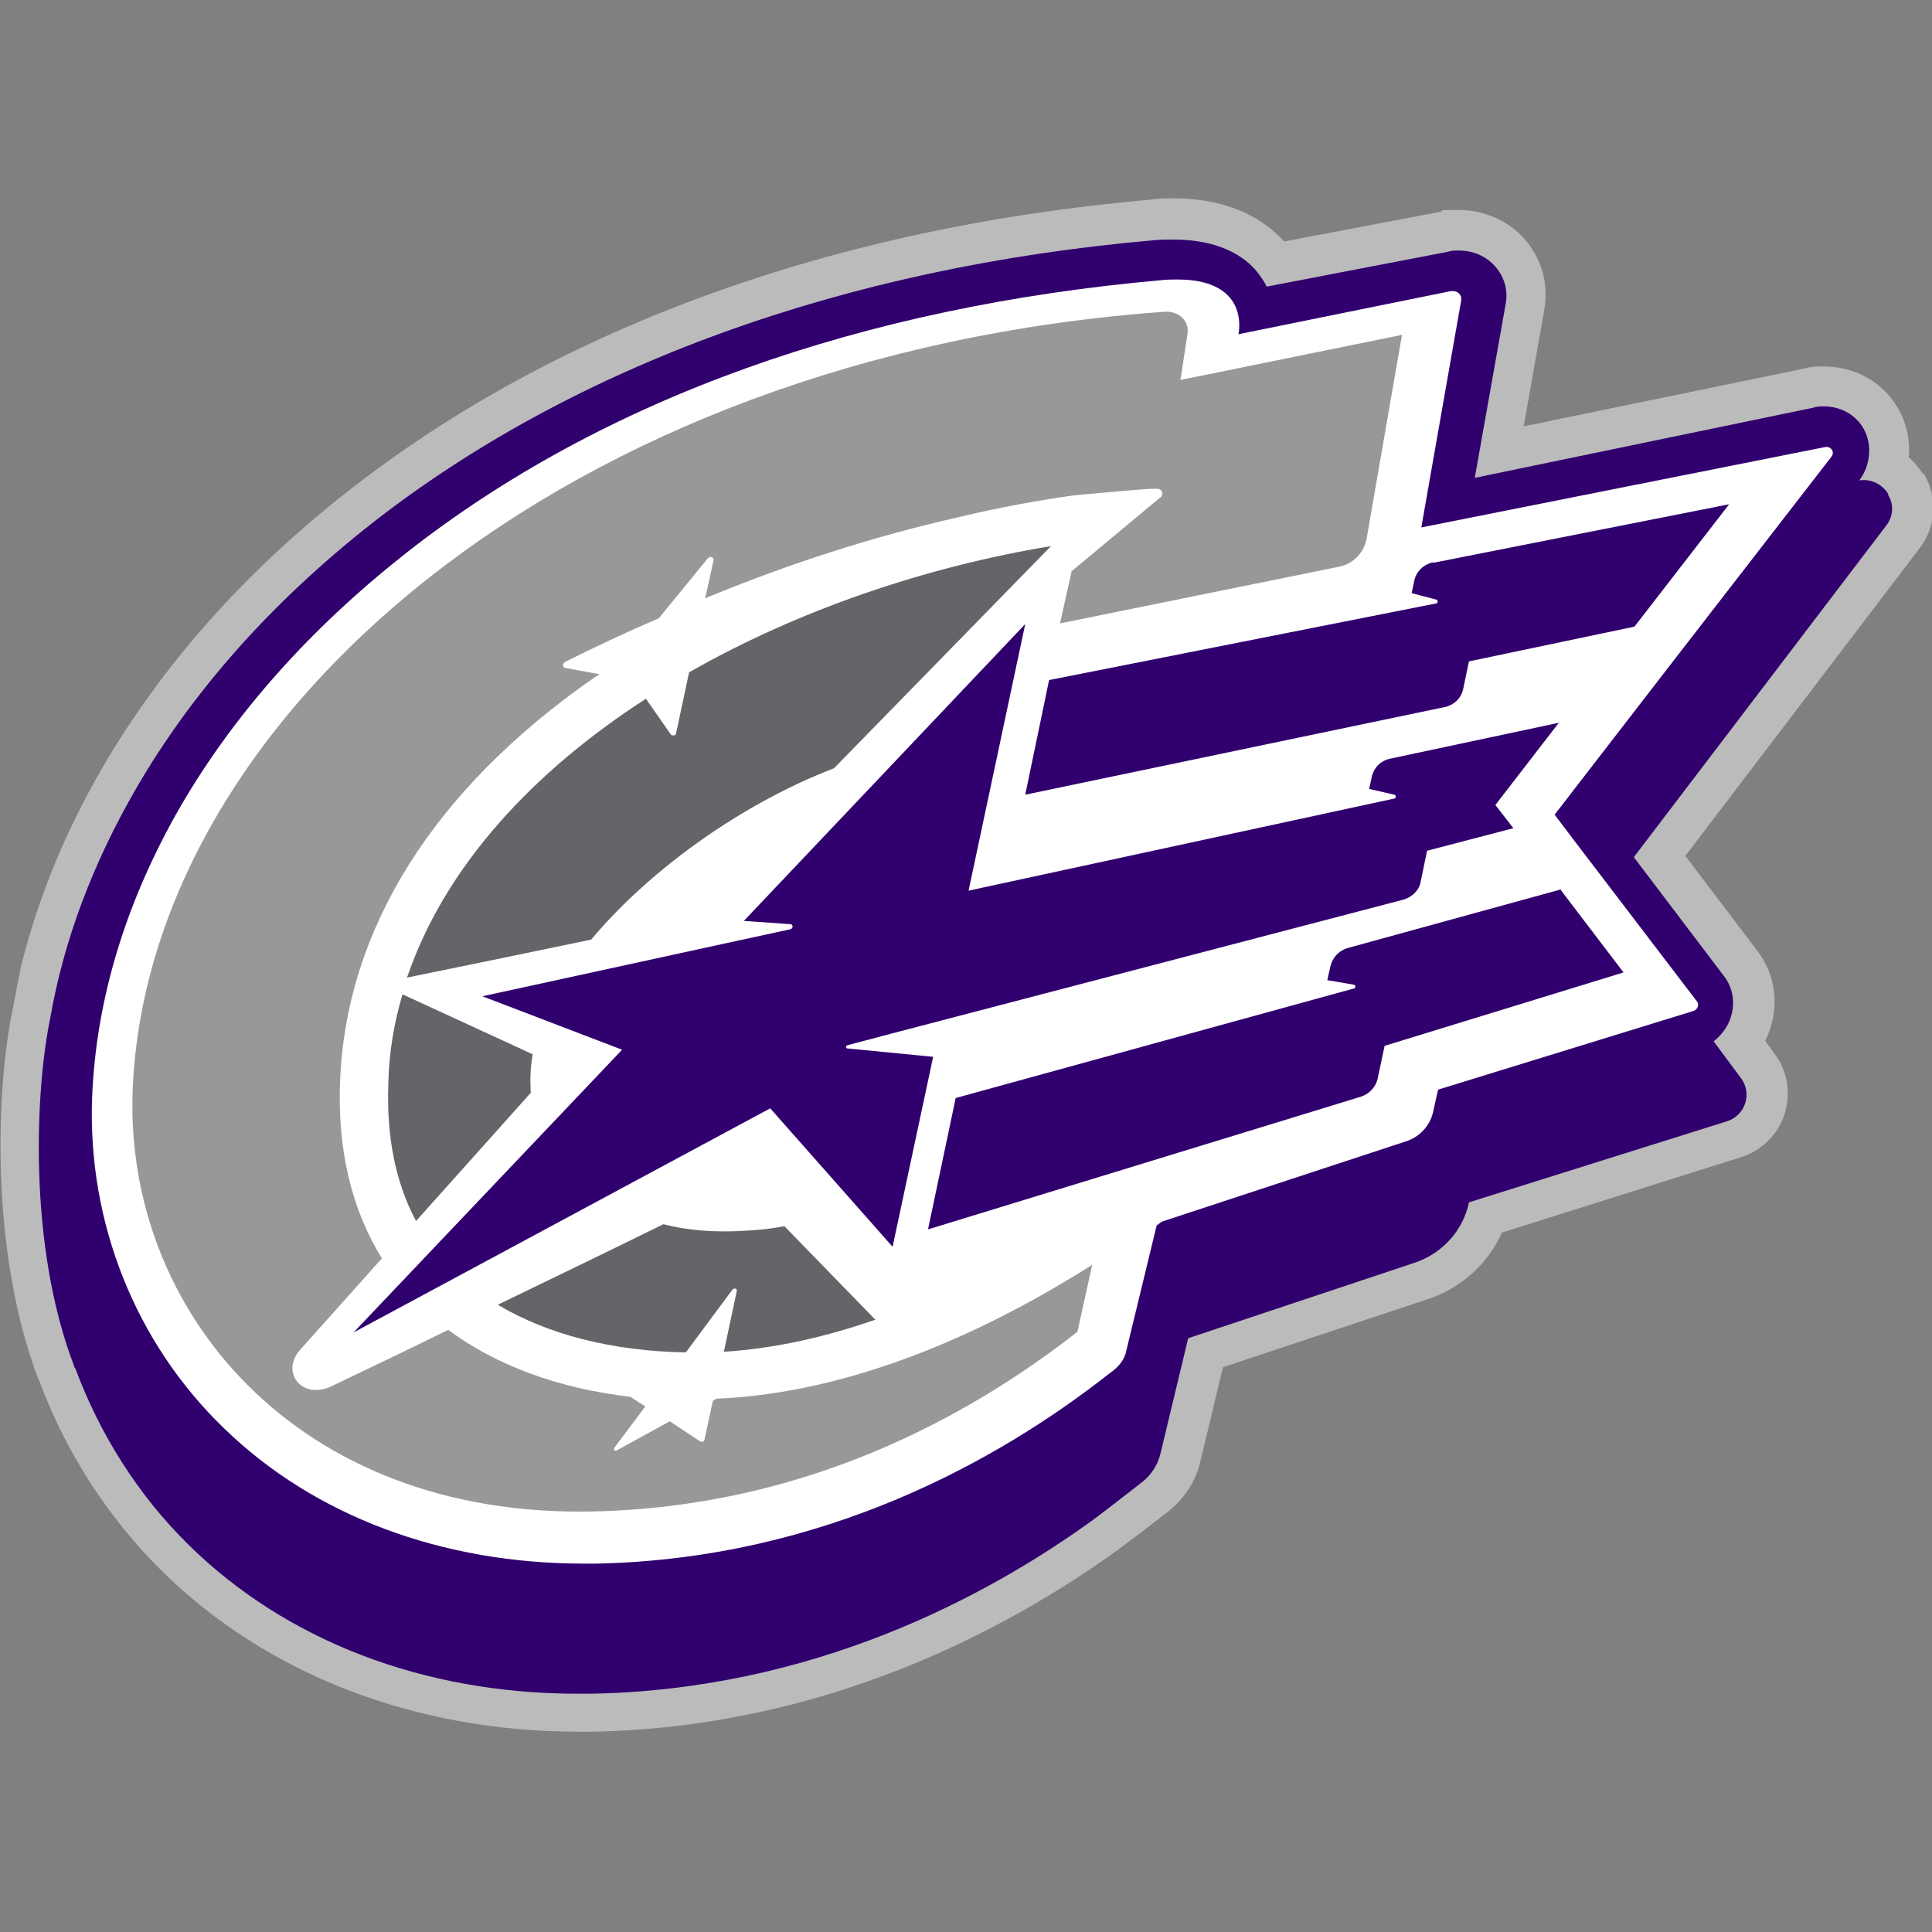 <?xml version="1.0" encoding="UTF-8"?>
<svg xmlns="http://www.w3.org/2000/svg" version="1.1" viewBox="0 0 300 300">
  <rect x="0" y="0" width="300" height="300" fill="#808080" stroke="none"/>
  <defs>
    <style>
      .cls-1 {
        fill: #fff;
      }

      .cls-2 {
        fill: none;
        stroke: #31006f;
        stroke-linecap: round;
        stroke-linejoin: round;
        stroke-width: 4.9px;
      }

      .cls-3 {
        fill: #98989a;
      }

      .cls-4 {
        fill: #31006f;
      }

      .cls-5 {
        fill: #bbb;
      }

      .cls-6 {
        fill: #636569;
      }
    </style>
  </defs>
  <!-- Generator: Adobe Illustrator 28.6.0, SVG Export Plug-In . SVG Version: 1.2.0 Build 709)  -->
  <g>
    <g id="Layer_3">
      <g>
        <path class="cls-5" d="M298.5,73.5h0c-.6-1-1.3-1.8-2.1-2.5.2-2.3-.2-4.6-1.2-6.7-2.2-4.6-6.8-7.4-12-7.4-.9,0-1.9,0-2.9.3l-43.7,9,3.2-18.1c.7-4-.4-7.9-3-10.9-2.5-2.9-6.3-4.6-10.3-4.6s-2,.1-2.9.3l-24.2,4.6c-2.9-3.2-8.1-6.7-17.2-6.7-1.1,0-2.3,0-3.5.2-49.4,4.3-92.5,20-124.7,45.3-16.1,12.6-28.9,27.1-38.1,42.9-5.8,10-10,20.3-12.6,30.7h0s-.6,3-.6,3c0,.4-.2.7-.2,1.1l-.5,2.6c-2.6,12.2-3.6,37.6,3.9,57.4l.2.4c4.1,11.1,10.7,21.3,19,29.5,16.3,16.1,39.3,25,64.8,25s1.4,0,2.1,0c36-.7,64.1-15.7,81.4-28.1,1.5-1.1,5.2-3.9,8-6.1,2.5-2,4.3-4.7,5-7.8l3.5-14.6,31.9-10.6c5.1-1.7,9.3-5.5,11.4-10.3l37.1-11.7c3.2-1,5.8-3.5,6.8-6.7,1-3.2.5-6.7-1.5-9.3l-1.5-2.1c.2-.4.4-.8.5-1.1,1.7-4.3,1.1-9.1-1.6-12.7l-11.3-14.9,36.4-47.8c2.6-3.4,2.8-8,.6-11.6Z"/>
        <path class="cls-4" d="M293.2,76.7c-.9-1.5-2.7-2.4-4.5-2.1,1.7-2.2,2-5.3.9-7.6-1.1-2.4-3.6-3.9-6.4-3.9-.5,0-1.1,0-1.6.2l-52.6,10.9,4.8-27c.4-2.1-.2-4.2-1.6-5.8-1.4-1.6-3.4-2.5-5.7-2.5-.6,0-1.1,0-1.7.2l-28.1,5.4c-.4-.8-.9-1.5-1.5-2.3-1.9-2.3-5.7-5-13-5,0,0,0,0,0,0-1,0-2,0-3,.1-48.2,4.2-90.2,19.5-121.5,44-15.5,12.2-27.8,26-36.6,41.2-6.7,11.6-11.2,23.5-13.3,35.6h0c-2.3,11-3.5,35.2,3.7,54,0,.1.1.3.2.4,3.8,10.2,9.7,19.6,17.5,27.3,15.2,15,36.6,23.2,60.5,23.2s1.3,0,2,0c34.5-.6,61.4-15,77.9-26.9,1.5-1.1,5.5-4.2,7.8-6,1.4-1.1,2.4-2.7,2.8-4.4l4.3-17.9,35.1-11.7c4.3-1.4,7.6-5,8.5-9.4l40.1-12.6c1.3-.4,2.4-1.5,2.8-2.8.4-1.3.2-2.7-.6-3.8l-4.3-5.8c1.1-.9,2-2,2.5-3.3.9-2.3.6-4.8-.8-6.7l-14.1-18.6,39.2-51.5c1.1-1.4,1.2-3.3.3-4.7Z"/>
        <path class="cls-1" d="M283.7,69.4c0,0-.1,0-.2,0l-62.8,12.5,6.2-35.3c.1-.8-.5-1.4-1.3-1.4s-.2,0-.3,0l-33,6.7s2-8.5-9.5-8.5c-.7,0-1.5,0-2.4.1-46.4,4.1-86.8,18.3-117.5,42.5-14.7,11.6-26.4,24.7-34.8,39.1-8.5,14.7-13.2,30-13.8,45.4-.7,19.3,6.7,38,20.5,51.3,14,13.6,33.8,21,55.9,21h0c.6,0,1.2,0,1.8,0,35.6-.7,62.9-16.3,79.6-29.4l.8-.6c1-.8,1.8-1.9,2-3.1l4.7-19.4c.3-.2.5-.4.8-.6l38-12.5c2.1-.7,3.6-2.4,4.1-4.4l.8-3.6,39.6-12.2c.7-.2,1-1,.6-1.5l-19-24.9h0s-3.1-4.1-3.1-4.1l19-24.6h0l24-31c.5-.7,0-1.5-.8-1.5Z"/>
        <path class="cls-2" d="M240.4,98"/>
        <path class="cls-3" d="M111.1,217.3l-.4.2-1.3,6c0,.3-.4.5-.7.3l-4.7-3.1-8.2,4.5c-.3.2-.6-.1-.4-.4l4.8-6.4-2.3-1.5c-11.2-1.3-20.9-4.9-28.3-10.4-6.5,3.2-12.8,6.2-18,8.7-4.7,2.3-8.1-2.1-5-5.6l12.7-14.2c-4.7-7.6-6.9-16.8-6.5-27.4.9-23.8,14.6-45.5,39.5-62.8.3-.2.5-.3.8-.5l-5.4-1c-.4-.1-.3-.7,0-.9,4.8-2.4,9.7-4.7,14.6-6.8l7.6-9.3c.3-.4,1-.2.9.3l-1.3,5.9c12.8-5.3,26-9.6,39.8-12.7,5.9-1.4,11.8-2.5,17.6-3.3h0c3.4-.3,8.5-.8,11.8-1,0,0,0,0,0,0h0c.3,0,.7,0,1,0,.9,0,1,1.1.4,1.4l-13.7,11.4-1.8,8.1,43.3-8.8c2.2-.4,3.9-2.2,4.3-4.3l5.5-31.7-34.4,7,1.1-7.2c.3-2-1.4-3.5-3.5-3.4C87.9,55.1,22.9,111.3,20.6,169.3c-1.3,34.1,25.3,66.3,71.2,65.4,32.8-.6,58.4-14.5,75.5-27.9l2.3-10.4c-15,9.5-36.2,19.9-58.5,20.8Z"/>
        <path class="cls-6" d="M136,205l-14.2-14.6c-2,.4-4,.6-6,.7-4.6.3-8.9,0-12.8-1-7.1,3.5-16.4,8-25.7,12.5,7.7,4.6,17.7,7.2,29.2,7.4l7.2-9.7c.3-.4.8-.2.7.2l-2,9.4c8.1-.5,16.1-2.4,23.6-5Z"/>
        <path class="cls-6" d="M105,113.8c0,.4-.5.5-.8.3l-3.9-5.6c-17.5,11.3-31.2,26-37.1,43.3,6.9-1.4,19.5-4,28.6-5.9,9.2-11,23.6-21.2,37.7-26.6l33.7-34.5c-19.4,3.2-39.2,9.9-56.2,19.6l-2,9.4Z"/>
        <path class="cls-6" d="M82.4,169.6c0-1-.1-2,0-3.1,0-.9.2-1.9.3-2.8l-20.2-9.3c-1.3,4.4-2.1,9-2.2,13.8-.3,8.3,1.1,15.4,4.3,21.4l17.9-20Z"/>
        <path class="cls-4" d="M222.6,87.3c-1.5.3-2.7,1.4-3,2.9l-.4,1.9,3.8,1c.3,0,.3.6,0,.6l-60.1,11.9-3.7,17.8,65.1-13.6c1.5-.3,2.6-1.4,2.9-2.8l.9-4.3,25.7-5.4,14.7-19-46,9.1Z"/>
        <path class="cls-4" d="M242.2,112.2l-26.3,5.6c-1.5.3-2.6,1.4-2.9,2.9l-.4,1.8,3.9.9c.3,0,.3.6,0,.6l-66.1,14.3,8.8-41.4-43.7,46.1,7.2.5c.5,0,.5.7,0,.8l-10.6,2.3h0s-37.2,8.1-37.2,8.1l21.7,8.3-41.7,43.9,64.7-34.8,19,21.5,6.3-29.5-13.3-1.3c-.3,0-.3-.4,0-.5l6.8-1.8,79.5-20.8c1.4-.4,2.5-1.5,2.7-2.8l1-4.8,13.4-3.5-2.8-3.6,9.8-12.7Z"/>
        <path class="cls-4" d="M242.4,138.1l-33.1,9.1c-1.4.4-2.4,1.5-2.7,2.8l-.5,2.2,4.1.7c.3,0,.4.6,0,.6l-61.8,17-4.3,20.4,67.2-20.6c1.3-.4,2.3-1.5,2.6-2.7l1.1-5.2,37.1-11.4-9.9-13Z"/>
      </g>
    </g>
  </g>
</svg>